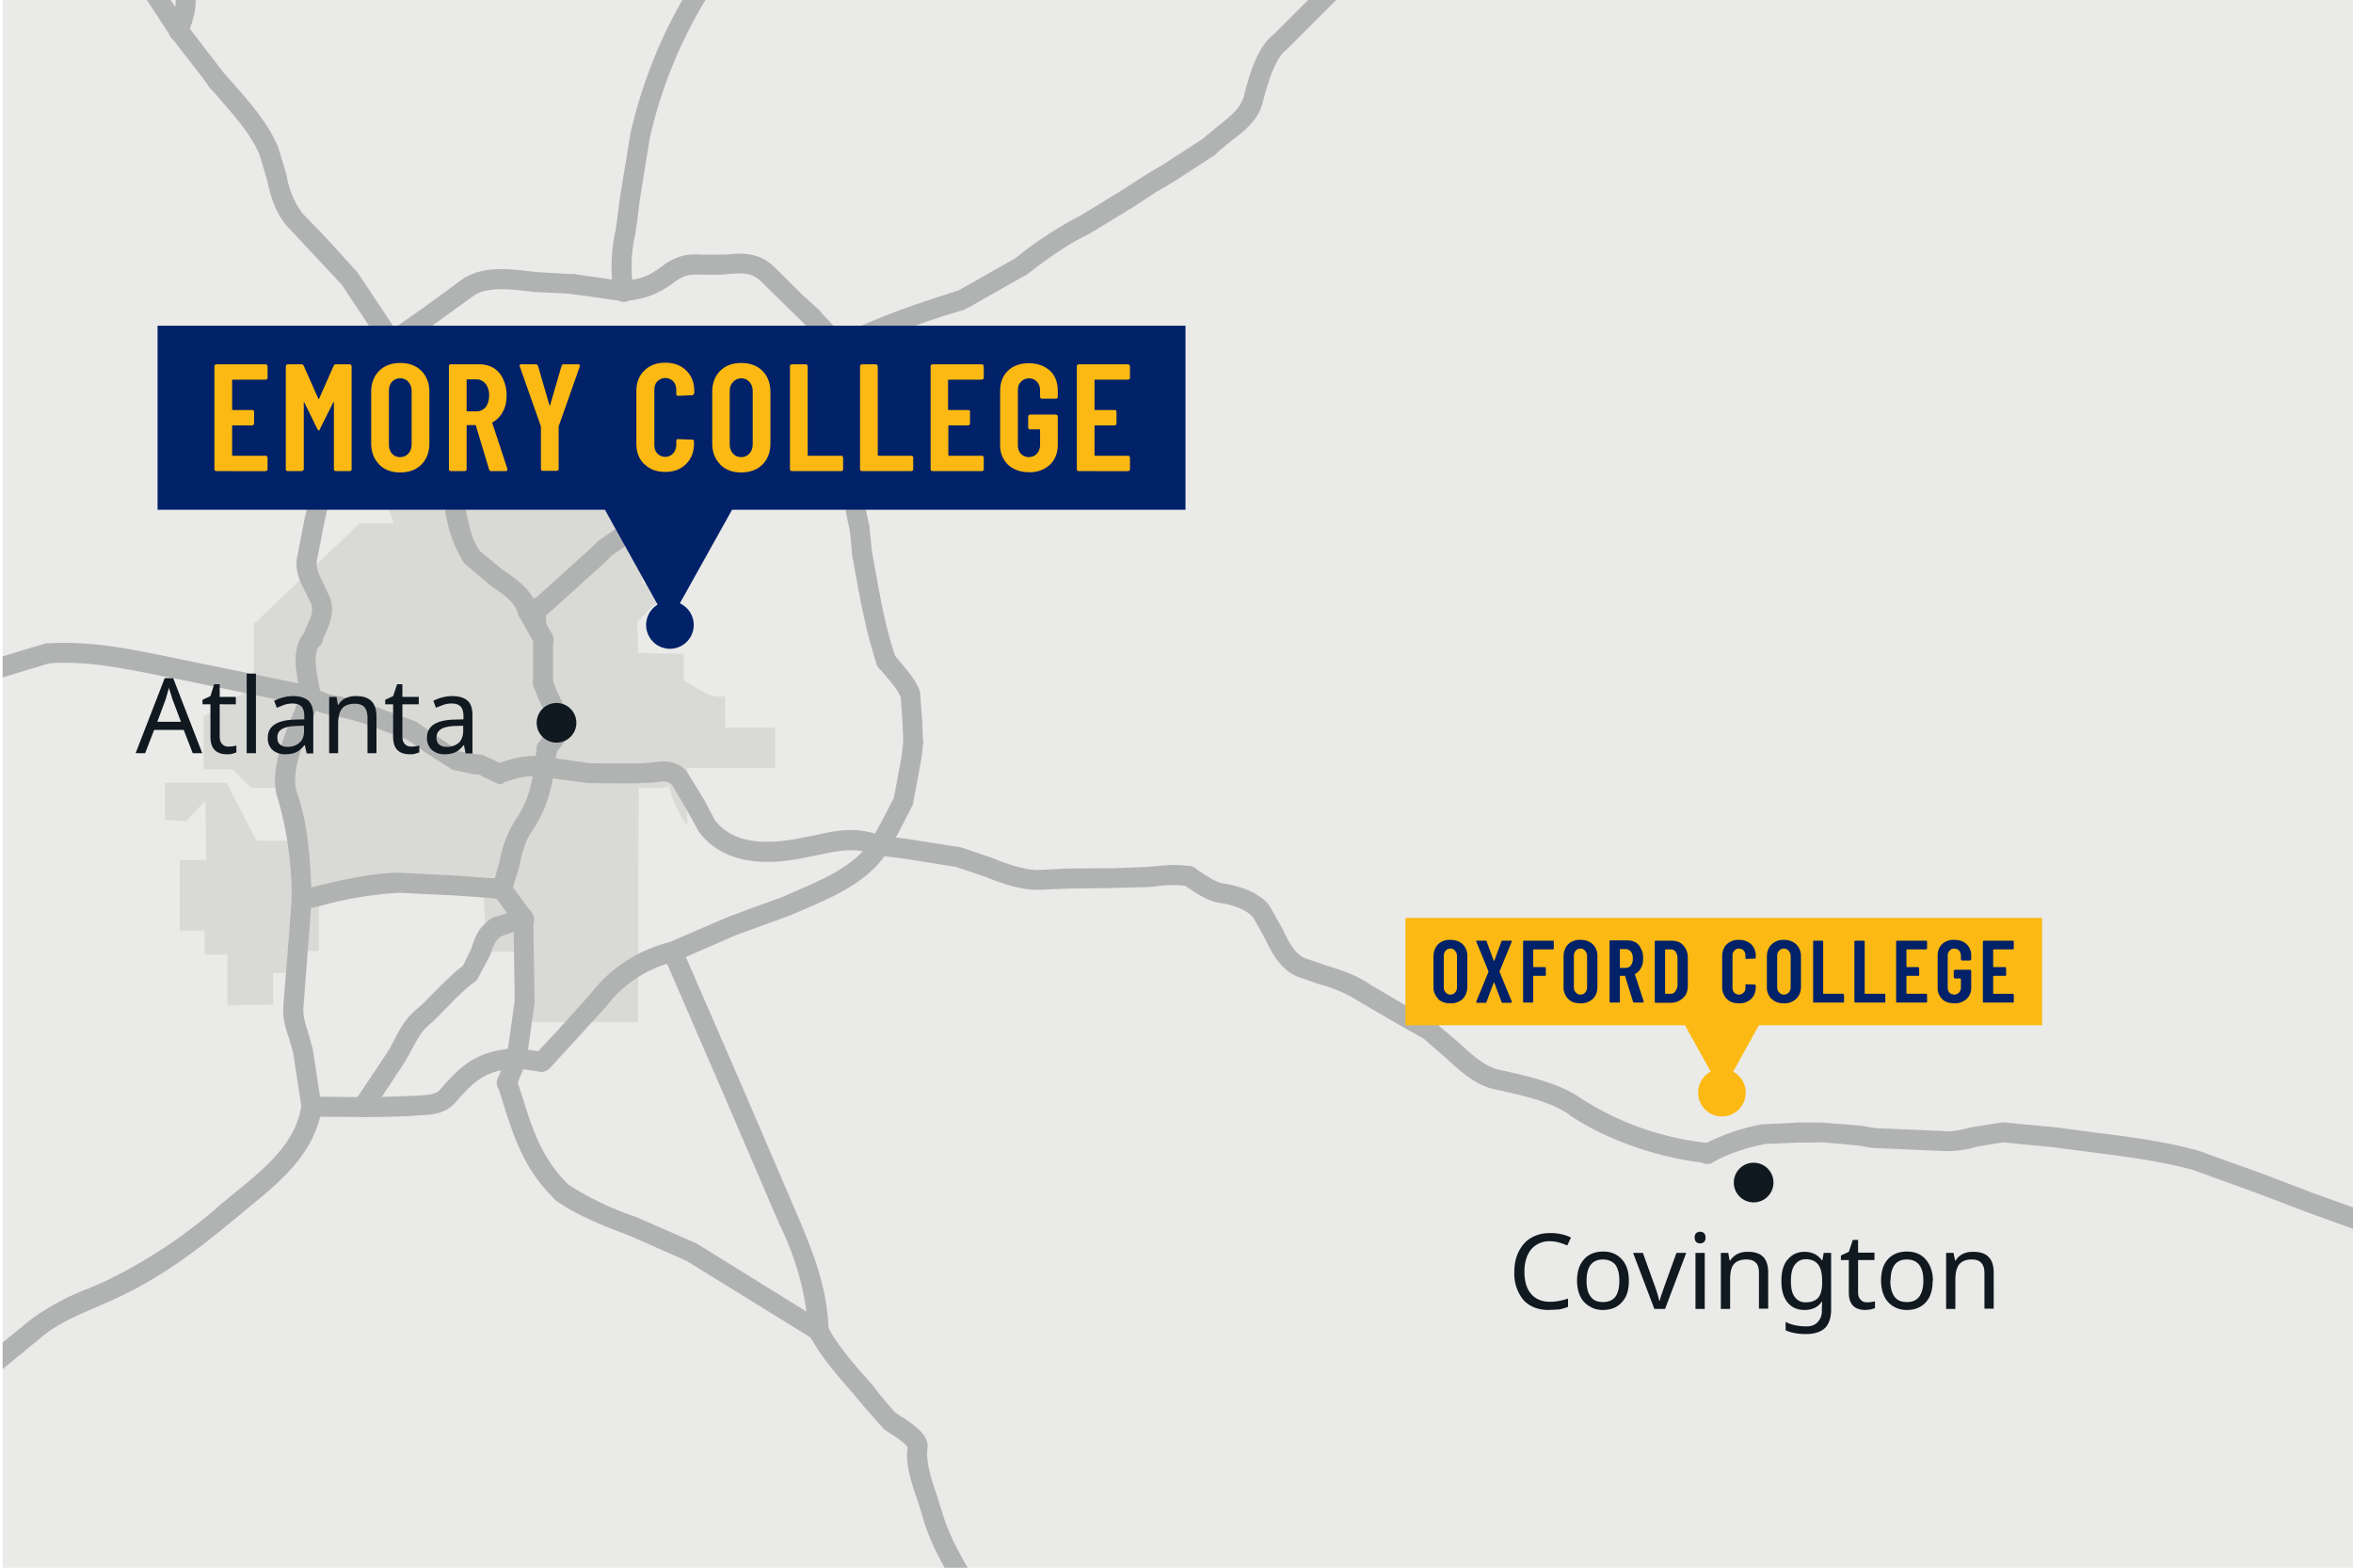 <svg id="ATL" xmlns="http://www.w3.org/2000/svg" xmlns:xlink="http://www.w3.org/1999/xlink" width="890" height="593"><style>.st1{fill:#012169}.st2{fill:#fdb913}.st5{fill:#b1b3b3}.st6{fill:#101820}</style><path fill="#eaeae8" d="M1 0h889v593H1z"/><path class="st1" d="M262.4 236.4a9 9 0 1 1-18 0 9 9 0 0 1 18 0z"/><path class="st2" d="M660.3 413.3a9 9 0 1 1-18 0 9 9 0 0 1 18 0z"/><path d="M157.2 141.2H243v79.5h9c-.2 1.5-.9 3-1 4.6l-9.9 9.9.2 11.8 17.3.3v10c1.9 1 3.4 2.1 5.3 3.2 3.2 1.9 6.8 3.8 10.4 2.7v12h18.9v15.3h-33.3v21.7a40.3 40.3 0 0 1-6.8-14.8c-.3-.1-.6 0-.8 0l-2 .9-1-.2h-7.7l-.3 88.5h-43.6V360h-14c0-8-.3-15.3-1-23.3h-50.5c-4 .4-7.8 1-11.6 1.8v21.2h-8.7v8.3h-8.6v12l-17.3.3V361h-8.6v-9H68v-26.7l10 .1-.3-22.6-7.2 7.8-7.8-.5-.3-.6V296h23.3L97 318h16l-6-20H95l-7-7H77v-20l19-11v-24l40-38h13l-6-16 5-26 9.2-14.8z" fill="#d9d9d6"/><defs><path id="SVGID_1_" d="M1 0h889v593H1z"/></defs><clipPath id="SVGID_2_"><use xlink:href="#SVGID_1_" overflow="visible"/></clipPath><g clip-path="url(#SVGID_2_)"><path class="st5" d="M549.6-76.4l-6.2 10.2L541-61l-6.1 6.8-5.2 5.3A69.5 69.5 0 0 0 517-19l-.7 2.9a3.8 3.8 0 0 0 7.4 1.8l.7-2.9c2.5-10.1 4.7-19 11.2-26.8l4.5-4.6 7.4-8.4 3-6.3 4.6-7.9c1-1.8 1-4.8-.8-5.8-1.8-1.1-3.6-1.2-4.6.6zM65.4 8.6a3.8 3.8 0 0 0-.7 5.4l11.9 15.4 2.5 3.4a3.8 3.8 0 1 0 6-4.6l-2.5-3.3-12-15.6a3.7 3.7 0 0 0-5.2-.7zM1107 41l-7.4 1.5c-2 .4-3.3 2.4-3 4.5.5 2 2.5 3.3 4.5 3l7.5-1.6a3.8 3.8 0 0 0-1.5-7.4z"/><path class="st5" d="M1100.2 42.4l-12.2.7c-2.1.1-3.7 1.9-3.6 4 .1 2 1.9 3.7 4 3.6l12.2-.7a3.8 3.8 0 0 0-.4-7.6z"/><path class="st5" d="M1065 47.2l-5.5 2c-2 .8-3 3-2.3 5 .7 2 2.8 3 4.8 2.2l5.8-2.2c6.8-2.6 12.6-4.9 19.7-3.6a3.8 3.8 0 0 0 1.4-7.4c-9.2-1.7-16.6 1.2-23.8 4zM517.5-18.1l-8.8 5c-.6.3-7 6-7 6l-3 3.2-9 9-8 8c-6.4 4.8-9.3 15.9-11.2 23.2-1.3 4.8-5.5 8-9.8 11.4l-6.8 5.6c-1.6 1.4-1.5 3.5-.2 5.1 1.4 1.6 4 1.6 5.6.2l6-5c5-3.7 10.6-8 12.3-14.8 1.6-6.1 4.4-16.4 8.7-19.7l9-9 8-8 4.3-4.4 3.7-3.6 11-6.3c1.8-1 2-3 .9-4.9-1-1.8-3.9-2-5.7-1z"/><path class="st5" d="M1059.1 49.4l-7.4 3a40.7 40.7 0 0 0-18.5 11.2l-5.7 6.2c-4.5 4.7-8.9 9.1-11.6 17.1-.7 2 .3 4.2 2.3 4.8 2 .7 4.2-.3 4.9-2.3 2.1-6.4 5.6-10 9.9-14.4l6-6.6c3.7-4.5 9.4-6.6 15.4-8.9l8-3.3c2-.8 2.7-2.9 1.9-4.8-.8-2-3.3-2.8-5.2-2zM1099.6 78.5a75.4 75.4 0 0 1-19.2 22.9 3.8 3.8 0 1 0 4.6 6 83.3 83.3 0 0 0 21.1-25 3.8 3.8 0 0 0-6.5-4z"/><path class="st5" d="M1015.7 87.6a48 48 0 0 0 6.1 29.7 3.8 3.8 0 1 0 6.8-3.2c-4-8.6-6.8-15.5-5.4-25.4a3.8 3.8 0 0 0-7.5-1zM1080 101.7a53.3 53.3 0 0 1-15.2 11.4 3.8 3.8 0 0 0 3.1 7c7.2-3.3 12.4-8 17.4-13a3.8 3.8 0 1 0-5.3-5.4zM213 107c-.2 2 1.2 4 3.3 4.2l19 2.7a3.8 3.8 0 0 0 1-7.5l-19-2.7c-2-.3-4 1.2-4.2 3.3zM454.2 53l-14.4 9.3-6.7 4-9 5.8-15.5 9.5A143.7 143.7 0 0 0 384 97.7l-10.4 5.9-12 6.8c-1.8 1-2 3-1 4.9 1 1.8 3.8 2.2 5.6 1.1l10.6-6 11.8-6.7c7-5.4 14.6-11 23.5-15.3l16.4-10 8.7-5.7 6.5-3.8 15.4-10c1.8-1.1 2-3.2.8-5-1.1-1.7-3.8-2-5.6-.9z"/><path class="st5" d="M1021.8 114.4c-.8 2 1.2 4.3 3 5l2.8 1.2 3 1.4 11.9 2.3 2.8.4c6.8 1 13.4-1.4 19.2-3.5l3-1c2-.7 3.1-3 2.4-4.9-.6-2-2.8-3-4.7-2.3l-3.3 1.1a34.5 34.5 0 0 1-15.6 3l-3-.3-10.2-2-2-1-5.5-1.9c-2-.6-3.1.6-3.8 2.5zM176 104.8l-8.7 6.4-7.6 5.5-11.8 8.3-1.9 1.4a3.8 3.8 0 0 0 4.6 6l1.9-1.4 11-7.8 16.3-11.8c5.3-3 13.8-2 22-1l15.4.8c2.1.2 3.3-1.4 3.4-3.5.1-2-2-3.9-4.1-4l-13.9-.8c-9.3-1.2-19-2.4-26.5 2zM362 110c-15.8 5.1-30.7 10-46 17.9a3.8 3.8 0 0 0 3.5 6.7 272.8 272.8 0 0 1 44.8-17.3 3.8 3.8 0 0 0-2.4-7.2z"/><path class="st5" d="M304.6 117.3a3.8 3.8 0 0 0-.2 5.3L315 134a3.8 3.8 0 0 0 5.5-5.2l-10.6-11.3a3.8 3.8 0 0 0-5.3-.1z"/><path class="st5" d="M314.7 129l-5.7 7.2-18.5 24.8-2.7 4.4a36.5 36.5 0 0 1-7.3 9.7l-11.4 7.4c-1.8 1.1-2 3.2-.8 5 1.1 1.7 3.8 2 5.6.9l5.1-3.3 6.4-4.2c4-3.5 6.5-7.6 9-11.7l2.4-4 18.1-24.3 5.8-7.3c1.3-1.6 1-4-.6-5.3-1.7-1.3-4-1-5.4.6z"/><path class="st5" d="M270.1 181.9l-23.1 8.9a3.8 3.8 0 0 0 2.7 7l23.1-8.8a3.8 3.8 0 0 0-2.7-7.1zM315.4 128.3a3.8 3.8 0 0 0-.7 5.3c8.5 11 9.5 16.4 5.2 29-3.6 11-1.4 25 1.6 38.4a3.8 3.8 0 0 0 7.4-1.7c-1.7-7.7-5.3-23.8-1.8-34.2 5-15 3.6-23.1-6.4-36.1a3.8 3.8 0 0 0-5.3-.7z"/><path class="st5" d="M324.8 196.4c-2.1.2-3.6 2-3.4 4.1l1 9.8a3.8 3.8 0 1 0 7.5-.8l-1-9.7c-.2-2.1-2-3.6-4.1-3.4zM326.2 213.7h-.5.5zM246 191.3l-7.7 4.9-12 8.4-3.3 3.2-20.5 18.5c-1.6 1.4-2 4-.6 5.6 1.5 1.5 3.6 1.9 5.1.5l21.3-19.2 3.3-3.2 10.5-7.3 8.5-5.3c1.8-1.2 2-3.3 1-5.1-1.2-1.8-3.8-2.1-5.5-1z"/><path class="st5" d="M203.5 225.8l-5.1 1.8a3.8 3.8 0 0 0 2.5 7.1l5.1-1.8a3.8 3.8 0 0 0-2.5-7.1z"/><path class="st5" d="M197.8 227.9a3.8 3.8 0 0 0-1.5 5.1l5.8 10.4a3.8 3.8 0 1 0 6.6-3.7l-5.8-10.4a3.8 3.8 0 0 0-5.1-1.4zM325.5 206.1c-2 .4-3.5 2.4-3 4.5l1 6c2.1 11.4 4.3 23.3 8.1 34.6a3.8 3.8 0 1 0 7.2-2.4c-3.7-10.8-5.8-22.4-7.8-33.6l-1.1-6c-.4-2-2.4-3.4-4.4-3z"/><path class="st5" d="M201.6 241.6v17a3.8 3.8 0 1 0 7.6 0v-17a3.8 3.8 0 1 0-7.6 0zM115.4 239c-5.3 5.7-3.5 14.6-2.3 21.1l.7 3.8c.4 2 2.4 3.5 4.4 3.2 2-.4 3.5-2.2 3.1-4.3l-.7-4.1c-1-5.2-2.3-11.7.4-14.6a3.8 3.8 0 1 0-5.6-5.1z"/><path class="st5" d="M17.7 243.4a3.8 3.8 0 0 0 .5 7.5c14.5-1 28 1.8 42.5 4.7l6.8 1.3 49.2 10.2c-2-.5-3.3-2.5-2.9-4.5.5-2 2.5-3.4 4.6-3l-49.5-10.1-6.7-1.4c-15-3-29-5.8-44.5-4.7zM332.8 247.1c-1.6 1.3-2 3.6-.6 5.2l3 3.6c2.2 2.6 4.7 5.5 5.5 8l.6 8.3.4 9.1c.1 2.1 1.8 3.1 3.9 3 2 0 3.6-2.4 3.5-4.5l-.3-7.4-.8-10.7c-1.3-4-4.4-7.6-7-10.7l-2.8-3.3c-1.3-1.6-3.8-2-5.4-.6zM204 255a3.9 3.9 0 0 0-2 5l1.5 4 4.9 10-3.5 5.3-1.1 1.5c-.5.7-.8 1.4-.8 2.2 0 1.1.6 2.2 1.6 3 1.6 1.3 4.1.8 5.4-.8l.9-1.2c2.8-3.6 7.2-9 4.2-13.3l-4.5-9.4-1.7-4.3c-.8-1.9-3-2.7-5-2z"/><path class="st5" d="M203.1 282.5l-1 7a3.8 3.8 0 0 0 7.6 1.1l1-7a3.8 3.8 0 0 0-7.6-1.1z"/><path class="st5" d="M188.3 288.7a3.8 3.8 0 0 0 2.3 7.2c5.5-1.7 9.4-3 14.6-2a3.8 3.8 0 1 0 1.4-7.5c-7.1-1.3-12.3.4-18.3 2.3zM341.7 280l-.7 6.2-2.9 15.6-4.8 9.2-4 7.3c-1 1.8-.3 3.9 1.6 4.9 1.8 1 4.2.1 5.2-1.7l3.7-6.5 5.5-10.7 3.2-17.3.7-6c.2-2-1.3-4-3.3-4.2-2.1-.2-4 1.2-4.2 3.2z"/><path class="st5" d="M202.1 289.6c-1 7.8-2.6 14-7.3 20.8a45.3 45.3 0 0 0-5.9 15.6l-2.5 9c-.6 2 .4 4.4 2.4 5 2 .6 4-.2 4.6-2.2l3-10c1-5 2.2-9.5 4.6-13.1 5.5-8 7.5-15.4 8.7-24a3.8 3.8 0 0 0-7.6-1.1z"/><path class="st5" d="M183.6 335.5c-.3 2 1.2 4 3.3 4.3l2.4.3a3.8 3.8 0 1 0 1.1-7.5l-2.5-.3c-2-.3-4 1.1-4.3 3.2zM114 262.1l-2.7 6.8c-4.3 10.5-9.6 23.5-6.2 33.3a131 131 0 0 1 5.2 38.3 3.8 3.8 0 0 0 7.5-.1c-.2-12.4-1-28.2-5.5-40.7-2.5-7.1 2.4-19.2 6-28l2.8-7c.8-2-.2-4.1-2.2-4.9-2-.7-4.2.3-5 2.3z"/><path class="st5" d="M187.6 333.3a3.8 3.8 0 0 0-.8 5.3l8.1 10.9a3.8 3.8 0 1 0 6-4.5l-8-10.9a3.8 3.8 0 0 0-5.3-.8z"/><path class="st5" d="M196.7 343.7l-10 3.4a3.8 3.8 0 1 0 2.4 7.2l10-3.5a3.8 3.8 0 0 0-2.4-7.1zM329.5 317.9c-6 9.4-17.5 14.4-28.6 19.2l-5.5 2.4-9.5 3.4-10.7 4-17.2 7.4-5 2.2a3.8 3.8 0 1 0 3 7l5-2.2 17.4-7.6 20.1-7.3 5.4-2.3c11.6-5 24.8-10.7 32-22.2a3.8 3.8 0 0 0-6.4-4z"/><path class="st5" d="M197.9 343.5c-2.1 0-3.8 1.7-3.7 3.8l.5 31.5a3.8 3.8 0 0 0 7.5 0l-.5-31.6c0-2.1-1.7-3.8-3.8-3.7z"/><path class="st5" d="M194.7 378.3l-3 21.4a3.8 3.8 0 0 0 7.5 1l3-21.4a3.8 3.8 0 0 0-7.5-1z"/><path class="st5" d="M191.7 399.7c-.3 2.1 1.1 4 3.2 4.3l9.6 1.4a3.8 3.8 0 0 0 1-7.5l-9.5-1.4c-2.1-.3-4 1.2-4.3 3.2z"/><path class="st5" d="M192 398.9l-3.7 9a3.8 3.8 0 1 0 7 2.9l3.7-9.1a3.8 3.8 0 0 0-7-2.8zM185.8 347.5c-5 3.2-6.4 7.7-7.5 11.3l-3.2 6.5-2.8 2.2-5.5 5.2-7.6 7.7c-5.4 4-7.6 8.2-9.9 12.6l-2.3 4.3-10 15-3 4.3c-1.1 1.7-.7 4 1 5.3 1.7 1.2 4.1.7 5.3-1l3-4.3 10.2-15.5 2.5-4.6c2.2-4 3.7-7 7.7-10l9.3-9.5 3.6-3.3 3.8-3 5.1-9.6c1.1-3.5 1.9-5.6 4.4-7.2a3.8 3.8 0 1 0-4-6.4z"/><path class="st5" d="M195.2 396.5c-14.8.8-20.8 6.5-28.8 15.7-1.6 1.9-5 2-8.5 2.2l-4.2.2-9.4.3H137c-2.1.1-3.6 1.8-3.6 3.9 0 2 1.9 3.8 4 3.7h6.8l10.4-.3 3.6-.3c4.5-.2 10.1-.4 13.9-4.7 7.7-8.9 12-12.5 23.6-13.1a3.8 3.8 0 0 0-.5-7.6z"/><path class="st5" d="M114 418.5c0 2.1 1.7 3.9 3.8 3.9l19.3.1a3.8 3.8 0 0 0 .1-7.5l-19.3-.2c-2.1 0-3.8 1.7-3.9 3.7zM190.7 405.7c-2 .7-3.1 2.8-2.5 4.8l1.8 5.8c4.4 14 8.2 26 20 37.5a3.8 3.8 0 0 0 5.3-5.4c-10.4-10.2-13.8-20.9-18-34.4l-1.9-5.8c-.6-2-2.7-3-4.7-2.5zM470.3-260.3c-6.5 20.1-12.4 35.6-22.2 50.8a144.7 144.7 0 0 1-18.9 25 65.3 65.3 0 0 0-14.4 19l-4.6 5-4 3.9-4.3 5.9-7 8-4.2 1.8c-3.2 1-6.9 2.2-9 5.4a40.7 40.7 0 0 1-9.1 9.8l-12 12.6-6.4 7.5-9.3 8.3-12.3 11.5-3.8 4.4c-4 4.9-8.1 9.9-12.7 13.4-4.7 3.5-8 8.5-11 13.4l-5.8 8.4a134.8 134.8 0 0 1-20.4 19c-7.2 5.4-11 11.4-15.4 18.4l-.7 1a183.6 183.6 0 0 0-24.3 58.1l-4 24.3-1 8-.7 4.7a63.5 63.5 0 0 0-.7 23.6 3.8 3.8 0 1 0 7.4-1.6 57 57 0 0 1 .8-20.9l.7-4.7 1-8.2 3.8-23.4a176.3 176.3 0 0 1 23.4-55.9l.7-1c4.1-6.6 7.4-11.8 13.6-16.4 8-6 15.6-13.1 21.5-20l6.5-9.3c2.8-4.5 5.5-8.8 9.1-11.5 5.3-4 9.8-9.3 14-14.5l3.7-4.4 11.4-10.5 9.9-8.9 7-8 10.5-11.3c4-3 7.9-7.2 10.9-11.7.7-1 3-1.7 5-2.3l6.5-3 8.6-9.9 3.9-5.2 3.2-3 6.4-7.6c3.3-6.6 7-10.9 13-16.8 7.5-7.4 13.4-16.3 19.8-26.3a210.6 210.6 0 0 0 23-52.6 3.8 3.8 0 1 0-7.1-2.3zM703.8-259l-9.9 9.4a49 49 0 0 1-11.7 10.2c-7.1 4-23.2 16-24.6 26.4-.2 1.2-1.2 1.9-3.6 3.3l-5.6 4.5-4.2 8.7-3 6.7c-1 .8-7.2 3.1-9 3.6a4 4 0 0 0-3 3.2c-.3 1.6-4.3 5.6-6.3 7.4l-3.4 3.5-4.2 8-2.4 5-9.4 14.3c-5 8.2-10.8 17.5-17 23.4a112.7 112.7 0 0 0-20.1 23.6A70.6 70.6 0 0 1 550-77a3.8 3.8 0 1 0 4.4 6.2c8-5.5 14.5-16.6 18.4-23.3 5-8.4 12.9-16.5 18.7-21.9 7-6.5 13.2-16.3 18.4-25l9-13.9 3.4-6.6 3-5.8 2.8-3c2.9-2.7 5.6-5.9 7.2-9.2 4.4-1 10.7-4 12.1-6.2l7-15.2 3.3-2.4c2.8-1.6 6.6-3.8 7.3-8.8.8-6 13-16.5 20.7-20.7 5.6-3 9.7-7.5 13.7-11.8l8.8-8.4c.9-.8 1.4-2 1.4-3.2 0-1-.3-1.8-.9-2.4-1.4-1.5-3.4-2-5-.5zm-69 79.8c-1 .5-2.2.6-3.2.2.6.3 1.8 0 3.1-.2zM-122.7-245a3.8 3.8 0 0 0 0 5.3c7.2 7 14 10.1 22.2 12.7l6.1 2.4c-8.5 3-19 12.6-20.3 21.7l-.3 5.1c0 4.9.8 9.7 1.6 14.5l1.2 7.9 4.2 14.9 3 8.6 5 9.8c2 3.1 3.8 6 4 9.1a34536.1 34536.1 0 0 1-1 15c0 2 .2 4 .7 6 2 8 5.4 16.8 9.6 25.4C-82-77-71.7-77-64.2-77h4.1l5.6.3 15.5.3 4-.4c15-1.2 37.4-3 45.2 10.2l12.7 18c5.6 7.4 11.3 15 15.3 23l8.5 13 6.5 9L64.7 14c1 1.7 3.3 2 5 1 1.8-1.2 2.2-3.7 1-5.5l-11-17-7-9.8L45-28.9c-4.3-8.7-10.3-16.6-16-24.3L16.6-70.6C6.5-87.9-18.8-85.8-35.6-84.4l-4 .3-14.4-.2-5.8-.3h-4.4c-8 0-13.3-.4-15.7-5.3-4-8.2-7.1-16.4-9-24-1-3.2-.5-6.6 0-10.1l.5-9.7c-.4-4.8-2.9-8.7-5.2-12.4l-4-7.8-3.3-9.4-3.8-12.9-1.2-8.4c-1-5.8-2-11.9-1.3-17.2.9-6 9-13.5 15.3-15.6l1.7-.3c3.8-.7 8.1-1.5 8.8-5.3v-.8c0-2-1.3-3.8-3.9-5.2l-13-5.2c-7.2-2.3-13-5-19-11a3.8 3.8 0 0 0-5.4.1zM855-143.5c-10.5 8-22 16.4-35.4 22.4-8.7 3.9-20.8 4-31.5 4.3l-9.6.2A76.2 76.2 0 0 0 734-98a84.6 84.6 0 0 1-40.5 17.7l-9.8 1.6-16.5 3.1-6.7 1.4c-6 1-12.9 2.3-17.2 5.6-2.9 2.2-7 2.6-11.3 3.2l-9.8 1.9-10.9 5.2-10.3 4.9c-13.6 4.6-29.3 10-42.3 17.2l-20.6 9-20 8.7c-2 .8-2.6 2.9-1.8 4.8.8 2 3.3 2.7 5.2 1.9l19.4-8.3 21.4-9.5a264.2 264.2 0 0 1 41.1-16.6l11.5-5.4 9.9-4.8 8-1.5c5-.6 10.5-1.3 15-4.7 3-2.2 8.9-3.2 14-4.2l7.4-1.5 15.6-3 10.2-1.6c11-2 31.2-7.5 44.2-19.6a69 69 0 0 1 39.6-16.5l9.3-.3c11.4-.2 24.4-.4 34.5-5 14-6.2 26-14.8 37-23.1a3.8 3.8 0 0 0-4.6-6z"/><path class="st5" d="M127.8-217.2l-4.3 4.9a76.9 76.9 0 0 0-15.3 21.4l-2.9 12.2-1.3 7-12.8 45.6L81-90l-1.1 4.4-5.6 23-.7 6.5c-.7 7.2-1.3 11.1-6.4 13.5l-2.3 1c-3.7 1.3-9.7 3.6-9 10.8L57.8-19l1.2 5.3 4.4 7.9 2.7 4.2c.9 3-.2 6.3-1.4 10l-.7 2.2c-.7 2 .5 4.1 2.5 4.8 2 .6 4-.5 4.7-2.5l.7-2.2c1.4-4.2 3-9 1.5-14.4l-4.1-7-2.8-4.5-1.3-5.6-2-10.6c-.1-1 0-1.5 4.1-3l3-1.2c9.2-4.4 10-12.5 10.6-19.7l.7-6 5.4-22.2 1.2-4.4 10.2-36 12.9-45.8 1.4-7.7 2.5-10.5c2.8-7 8.4-13.2 13.8-19.2l4.5-5.1c1.4-1.6 1.2-4-.4-5.3a3.8 3.8 0 0 0-5.4.4zM79.6 27.6a3.7 3.7 0 0 0-.4 5.3l4.2 4.9C89.1 44.3 95 51 98.2 58.6l2.8 9.5c1.4 6 2.9 12.1 7.7 17.6l9 9.6 11.5 12.3 15.8 23.8c-1.1-1.8-.5-4 1.2-5.1 1.7-1.2 4.2-.6 5.3 1.2L135.2 103l-12-13.2-8.8-9.1a32.1 32.1 0 0 1-6-14.5l-3.2-10.6c-3.7-8.7-10-16-16-22.9L85 28a3.8 3.8 0 0 0-5.4-.4zM274.1 96.2l-1.9.1h-6c-4.8-.2-9.4-.4-15.8 4.4-4.8 3.7-8.3 5-15 5.6a3.8 3.8 0 1 0 .8 7.6c8-.8 12.8-2.7 18.8-7.1 4.2-3.2 6.6-3 10.9-2.9h6.9l2-.2c6.6-.5 10-.8 14 3.7l10.2 10 5.5 5.3c1.5 1.5 4 1.4 5.4 0a3.7 3.7 0 0 0 0-5.4L304 112l-9.7-9.6c-6.6-7.3-13.2-6.7-20.3-6.1z"/><path class="st5" d="M146 126.4l-5.4 3.5c-6 3.5-12.8 7.6-14.6 14.3l-7.2 34.6-1.4 8-2.2 9.4-3 15.5c-.5 5 1.6 9 3.4 12.4l2.2 4.6c.8 2.6-.5 5.6-2 8.7l-1.1 2.8c-.8 1.9 0 4 2 4.8 2 .9 4.2-.1 5-2l1-2.5c1.9-4 4-8.9 2.2-14.2l-2.6-5.7c-1.5-3-2.8-5.4-2.5-8.2l2.8-14.4 2.2-9.9 1.4-8 7.1-33.9c1-3.8 6.4-7 11.2-9.8l6-4c1.8-1 2.1-3.3 1-5-1.2-1.8-3.7-2.1-5.5-1z"/><path class="st5" d="M145.9 126.5a3.8 3.8 0 0 0-.5 5.3c12.5 15 18.1 36.2 21.7 53l1 5.8a51 51 0 0 0 7.5 22.5l10 8.4c4.8 3.3 9.3 6.4 10.3 10.6a3.8 3.8 0 1 0 7.4-1.8c-1.7-7-8-11.3-13.5-15l-8.2-6.8c-3.5-4.4-4.8-12.3-6-19.2l-1.1-6c-3.7-17.7-9.7-40-23.3-56.3a3.8 3.8 0 0 0-5.3-.5zM16.7 243.5l-32.1 9.8-22 6.4-35.7 13.4-25.9 10-11.8 4.4a191.3 191.3 0 0 1-43.6 12.4 259.5 259.5 0 0 1-37.3 1l-8.1-.4c-7.5-.4-15.3-1-22.4.4a53 53 0 0 1-18.4-1.3l-6.6-1.1-21.4-1.5-9.9-.4-26 .9-4.8.4-10.2 1.2c-6.6 1-13.5 2-19 1.2-9.5-1.3-21.9 3.1-28.5 5.5l-21.2 9-12 5.3c-18 7.6-39.2 10.3-57.5 12.2a3.8 3.8 0 1 0 .7 7.5c19-2 40.7-4.7 59.8-12.7l12.1-5.4 20.7-8.8c6-2.1 17.2-6.2 24.9-5.1 6.6.9 14-.2 21-1.2l9.7-1.2 5-.4 24.9-.8 10 .4 20.6 1.4 6.3 1a59.4 59.4 0 0 0 21.2 1.4c6.2-1.2 13.5-.8 20.5-.3l8.4.4c14.2.4 26.2.4 38.3-1a197 197 0 0 0 45.4-13l11.7-4.2 26.2-10.2 35-13.1 22-6.4 32.5-9.9c2-.6 3-2.7 2.4-4.7-.6-2-2.9-3-4.9-2.5zM120.6 265.6a3.8 3.8 0 0 1-5.3.8c4 3 8.2 3.8 12.2 4.6l5.3 1.2 4.6 1.4 16.7 6.2 6.8 4.8 10.3 6.6 7.7 1.6 2.4.2 1.8 1 4.8 2.3c1.8.9 3-.2 3.9-2 1-1.8-.8-4.4-2.6-5.5l-1.7-1-5.1-2.3-2.7-.3-5.9-1-8-5.4-8.3-5.8-17.9-6.6-4.5-1.4-6-1.5c-3.6-.6-6.7-1.2-9.3-3.2 1.7 1.3 2 3.6.8 5.3zM202.1 289.6c-.2 2 1.2 4 3.3 4.3l16.7 2.3 10 .1h8.1l7-.3c3.9-.6 5.5-.7 7 .9l5.2 8.8 5 9c10.9 14.5 30.6 11.3 37 10.3l8.2-1.6c7.8-1.7 14-3 21.7 0a3.8 3.8 0 1 0 2.8-7c-10-4-17.8-2.3-26.1-.4l-7.8 1.5c-14.7 2.4-24.2 0-29.8-7.3l-4.1-7.7-6.6-10.8c-4.4-4.7-9.7-3.8-13.7-3.2l-4.8.3-18-.1-16.8-2.4c-2-.2-4 1.2-4.3 3.3z"/><path class="st5" d="M329 319.4c-.3 2.1 1.1 4 3.2 4.2l9.3 1.1 20 3.2 10.5 3.5c6.3 2.5 13 5 19.9 5.2l12.8-.5 15.5-.2 14.9-.4c4.9-.6 9.5-1.1 14-.3a3.8 3.8 0 0 0 1.3-7.5c-5.5-1-11-.3-16.2.2l-13 .5-17.2.1-11.8.6c-5.8-.3-11.5-2.4-17.5-4.8l-11.3-3.8-21.1-3.3-9-1c-2.1-.3-4 1.2-4.3 3.2zM119.2 335.3l-6 1.5c-2 .4-3.3 2.5-2.8 4.5.4 2 2.5 3.3 4.5 2.8l6.1-1.4a140 140 0 0 1 30-5l21 1 15.3 1.1c2 .2 3.7-1.4 3.9-3.5.1-2.1-1.6-4-3.7-4l-14.9-1.1-21.7-1.1c-10.8.2-21.4 2.7-31.7 5.2zM253.5 356.3a54.1 54.1 0 0 0-30.2 19.7l-11.7 13-9.4 10.1a3.7 3.7 0 0 0 .3 5.3c1.5 1.4 4 1.2 5.4-.3l9.1-9.9 12.2-13.4a46.4 46.4 0 0 1 26.1-17.1 3.8 3.8 0 1 0-1.8-7.4z"/><path class="st5" d="M446.7 329.3a3.8 3.8 0 0 0 1 5.3l1.7 1.2c3.6 2.4 7.6 5.2 12.4 5.8 4.2.6 10 2.5 12.3 5.6l4.1 7.3c2.8 5.8 6 12.3 12.8 15l8.1 2.8a52.5 52.5 0 0 1 15.1 6.6l13 7.6 11.3 6.4 8 6.9c5.6 5.2 11.4 10.6 18.7 12.2 9.2 2 21.1 4.5 28 9.4 13.3 9.4 34 16.7 52.6 18.6a3.8 3.8 0 1 0 .8-7.6 110.1 110.1 0 0 1-49-17.2c-8.2-5.7-21-8.5-30.3-10.5-5.8-1.2-10.8-6-15.6-10.4l-9-7.6-12-7-12-7c-5.5-3.9-11.5-5.8-17.3-7.6l-7.6-2.6c-4.1-1.6-6.4-6.3-8.8-11.3l-4.8-8.6c-4.8-6.2-14.5-8-17.4-8.4-3-.5-6-2.6-9-4.6l-1.9-1.3c-1.7-1.2-4-.7-5.2 1zM110.3 340.2l-.8 11.2-2.3 28.5c-.5 5 .8 9 2.1 12.8l1.6 5.6 3.2 21c.3 2.1 2.2 3.3 4.3 3 2-.3 3.5-2.4 3.1-4.5l-3.2-21-1.8-6.5c-1.1-3.3-2-6.2-1.7-9.6l2.2-28.8.8-11.2a3.8 3.8 0 0 0-7.5-.5z"/><path class="st5" d="M746.2 426.3c-4.2 1-8.2 2-11.6 1.5l-25.4-1.1-5-.9-15.1-1.2h-8.9l-14 .7a76.8 76.8 0 0 0-21.8 7.6 3.8 3.8 0 1 0 3.6 6.6 69.5 69.5 0 0 1 19.9-6.8l12-.5 9.8-.1 13.2 1.2 5.2.9 25.5 1.1a39 39 0 0 0 14.3-1.6l9.6-1.6 18.7 1.8 3.9.5 11.4 1.5c12.6 1.6 25.6 3.3 37.9 6.6l24 8.7 18.9 7.2 46.3 16.7c6.6 2.6 13.6 3.5 20.3 4.4 7.2 1 14 1.8 20.3 4.6l11.5 5 29.3 12.2c2 .8 4-.2 4.7-2.1.8-2-.3-4.3-2.2-5l-28.7-12-11.6-5.1A81.4 81.4 0 0 0 940 472c-6.6-.9-12.8-1.7-18.5-4l-46.8-16.8-18.3-7-25-9c-12.7-3.5-26-5.2-38.8-6.8l-11.4-1.5-3.8-.5-19.9-1.9-11.2 1.8zM256 363.5c-2 .8-4.2-.1-5-2l22.2 51.3 21.7 50.5a107 107 0 0 1 10.9 40.1 3.8 3.8 0 1 0 7.6-.1c-.4-15.5-5.2-28-11.5-43l-21.7-50.5-22.3-51.3c.8 1.9 0 4.1-2 5zM114 418c-1.9 14.2-13.7 23.8-25.2 33.2l-4.9 4A191 191 0 0 1 39 485l-5.4 2.3A93.8 93.8 0 0 0 11.8 499l-10.4 8.5-7.5 6.3A41 41 0 0 0-15 527l-3.4 6.3-19.4 27.5-4.2 5.7c-8.4 11.5-17 23.4-27.2 32.8l-17 13.1c-8.6 6-17.5 12.3-24.3 20.8-9 11.3-12 25.3-15 38.7l-2.5 10.8-1.4 7c-1 4.8-1.8 9.4-4 13.4l-5.5 7.8-7.4 11.5c-1.1 1.8-.4 3.6 1.4 4.7 1.8 1.2 4.4.2 5.5-1.6l6.5-10 6-8.8c3-5 4-10.4 5-15.7l1.3-6.4 2.5-11c2.7-12.7 5.6-25.7 13.5-35.6 6.1-7.7 14.2-13.4 22.8-19.4L-64 605c10.6-9.9 19.5-22 28.1-33.8l4.2-5.7 19.6-27.8 4-7.1c2-4.2 4.4-8.9 6.7-10.8l7.7-6.3 10.2-8.4c5.8-4.6 13-7.7 20-10.7L42 492c19-8.5 33.7-20 46.9-31l4.8-4c12-9.7 25.6-20.9 28-37.9a3.8 3.8 0 0 0-7.5-1z"/><path class="st5" d="M209.5 449c-1.2 1.7-.7 4 1 5.3 8.8 6 18.4 9.6 27.6 13.1l21.7 9.6 47.9 29.6c1.8 1.1 4 .5 5-1.3 1.2-1.7.5-4.1-1.2-5.2l-23.6-14.6-24.3-15.1-22.8-10a118 118 0 0 1-26-12.4c-1.8-1.2-4.1-.7-5.3 1zM1084.4 494l-23.6.5h-16l-6.9.3c-12 .4-24.3.8-36.2-.8a3.8 3.8 0 0 0-1 7.5c12.5 1.7 25.2 1.3 37.5.9l6.8-.3h15.7l24.3-.5c9.1-.7 16.9 2.3 25.1 5.6l6.5 2.5 20.1 8.6 16 5.4c5.6 2.7 12.2.9 17.6-.6l4.6-1.1 17.2-2.5 38.4-5.5 14.6-1.4 28.6-3.6c8.6-1.7 18.3-1.2 27.7-.8l14.8.4 22.6-2.2c13.6-1.8 27.6-3.6 40.3 0l25.7 8.1 16 5.3 3.9 1.4c14.5 5.4 23.2 7.7 27.5 4.4 1.9-1.4 5.4-1.3 8.7-1.3h4.7l6-.7 12.6-.7c6 .3 12.4 2.7 18.6 5l6.2 2.3 43.4 15.2 2.9 1 6.6 2.6c6 2.4 12 5 18.4 5.8l14.9-.1 3.7-.3c3.8-.3 7.1.8 11 2l3.6 1.2 14.3 3.3 11.7 2.7 11.2 3c19.9 5.7 38.7 11.1 60 5.3 44.2-12 90-21.4 136.1-28a3.8 3.8 0 1 0-1-7.4 1125 1125 0 0 0-137.1 28.1c-19.3 5.2-37 .2-56-5.2l-11.3-3.2-12-2.7-13.8-3.2-3.4-1a35.6 35.6 0 0 0-13.7-2.5l-4 .3-13.2.2c-5.4-.7-11-3-16.5-5.3l-7-2.7-2.9-1-43.4-15.3-6-2.2c-6.8-2.5-13.8-5.2-20.9-5.5l-13.9.8-5.7.6h-4c-4.1 0-9.4-.1-13.4 2.9-1.8.6-8.6-1.2-20.3-5.5l-4.2-1.5-15.9-5.2-26-8.3c-14.2-4-29-2.1-43.4-.2l-21.7 2-14.3-.3c-9.9-.4-20.1-.9-29.6 1l-27.7 3.4-14.9 1.5-47 6.7-9 1.3-5.3 1.3c-4.3 1.2-9.2 2.6-12.1 1.1l-8.9-3-7.3-2.5-20.8-8.9-6.3-2.4c-8.7-3.4-17.6-6.9-28.5-6z"/><path class="st5" d="M307.8 500a3.8 3.8 0 0 0-1.6 5.2c4.8 8.7 10.8 15.4 17.1 22.6l3.7 4.5 7.3 8.2 1.4 1c4.6 2.9 7.2 5 7.6 6-1 6.2 1.6 14 4 20.7l1.8 6c2.7 9.5 7.6 17.9 12.4 26l4.4 7.9 4.1 6.3 4.4 7.2 7.2 9.6 2.8 3.2 23.8 31a59 59 0 0 1 8.2 17.8l3.1 8.7 2.7 6.6c3.5 8.4 6.7 16.3 7.5 25 1.3 14.3 4.8 28.2 8.2 41.7l5 20.8c2.2 11 7.5 19.7 13 29l1.3 2.1 6.2 12.8 6 12 2.8 4.7 1.7 3 12.7 24.7 2 5.4 3 8 9.4 15.7 6 12.5 9.1 18.3 9.3 14.8 8.3 13.3 5 9.2c3.6 6.7 7.3 13.6 12.2 19.5l19 19.8 5.4 5.3c1.5 1.4 4 1.4 5.4 0a3.8 3.8 0 0 0 0-5.4l-5.5-5.3-18.5-19.3c-4.4-5.2-7.9-11.8-11.2-18.1l-5.3-9.6-8.5-13.5-9-14.6-8.8-17.6-6.2-12.8-9.4-15.8-2.5-6.7-2.3-6.2-13-25.2-1.7-3-3-5-5.3-10.5-6.8-14.3-1.3-2.1c-5.2-8.7-10.1-17-12.1-26.7l-5-21a264.3 264.3 0 0 1-8-40.5c-1-10-4.6-18.7-8.1-27.3l-2.6-6.4-3-8.4a66 66 0 0 0-9.3-19.9l-24-31.4-3.2-3.5-5.8-7.6-5.1-8.4-3.6-5.6-4.6-8c-4.7-8-9.1-15.7-11.6-24.3l-2-6.3c-2-6-4.3-12.8-3.6-18 .7-4.9-4.8-8.8-11-12.7l-1.3-.9-5.4-6.3-3.4-4.4c-6.8-7.6-12.5-14-16.8-22a3.8 3.8 0 0 0-5.1-1.5zM-146 722c-17.4 25.3-22.3 52.4-25.9 78-2 14.5-3.8 24-11.5 34.4-5.8 7.7-13 14.7-20.2 21.4l-10.3 10a82.4 82.4 0 0 0-21.3 32.6 135.4 135.4 0 0 1-19 34c-4 5.9-6 12.6-8 19l-5.8 15c-4.5 8-13.1 15.3-20.7 21.9l-6.2 5.4a3.7 3.7 0 0 0-.3 5.3 3.8 3.8 0 0 0 5.4.3l6-5.3c8.1-6.9 17.2-14.7 22.4-23.8l6.5-16.5c1.8-6.2 3.6-12 7-17 8.6-12.3 15-22.2 19.8-35.7a74.7 74.7 0 0 1 19.7-30l10-9.7c7.4-7 15-14.2 21-22.4 8.9-11.8 10.9-22.7 13-37.8 3.5-24.7 8.2-50.9 24.7-74.9a3.8 3.8 0 1 0-6.3-4.3zM1118.1 31l-2.3 4.2c-2 3.9-4.3 8.4-7.8 8a1.5 1.5 0 1 0-.3 3c5.5.6 8.4-5.1 10.8-9.6l2.1-3.9c.4-.7.2-1.8-.5-2.2-.7-.4-1.6-.2-2 .5zM1029.3-167.4a68.4 68.4 0 0 0 1.7 32.5l4 9.2c2.9 5.8 5.8 11.8 4.7 17.3l-1.7 6.3-2 9.1c-.7 4.1.4 7.4 1.5 11l.9 3 5.5 24.5.4 1.9c1.7 10.1 3 17.5 14 22.9 4.6 2.2 7 8.8 7.7 11.5l.6 4.8c.3 3.3.5 6.7 2.2 9a70.7 70.7 0 0 1 11.4 28.9l1 5.5c1 6.3 2.2 13.5 5.8 17.8a1.5 1.5 0 1 0 2.3-1.9c-3-3.7-4.1-10.5-5.1-16.4l-1-5.7a73.2 73.2 0 0 0-12-30c-1.2-1.6-1.3-4.5-1.5-7.4l-.8-5.4c-1-4-3.8-10.8-9.2-13.4-9.7-4.7-10.7-10.8-12.5-20.8l-.3-1.8-5.6-24.8-1-3.2c-1-3.3-1.9-6.1-1.4-9.6l2-8.7 1.7-6.5c1.4-6.5-1.8-13-4.9-19.3l-3.8-8.7a65.9 65.9 0 0 1-1.6-31.2c0-.8-.5-1.6-1.3-1.7-.9 0-1.6.5-1.7 1.3z"/><path class="st5" d="M1106.4 44.3l-.8 2.8L1102 64l.8 6.1c.7 3.7 1.3 6.5-1.2 9.3-.5.6-.5 1.6.2 2.2.6.5 1.6.4 2.1-.2 3.5-3.9 2.6-8.1 1.8-11.9l-.6-5.4 3.3-16.2.8-2.8a1.5 1.5 0 1 0-3-.8zM-270.8 82.5c-.5.7-.3 1.7.4 2.2a76 76 0 0 0 33.7 13.8 53.5 53.5 0 0 0 25-3.9l9.4-2.8c.8-.2 1.3-1 1.1-1.9-.2-.8-1-1.3-1.8-1l-9.6 2.9c-7.8 2.5-15.2 5-23.7 3.7a73.1 73.1 0 0 1-32.4-13.3c-.7-.5-1.6-.3-2 .3z"/><path class="st5" d="M1101.4 80.2c-.1.8.4 1.6 1.3 1.7 9.7 1.4 18 4.3 25.4 7.2l12.8 6.6 15.9 7.9 3.6 1.1c7.1 2.3 13.3 4.3 18.1 10.7 4.6 6 9.7 8.7 15.2 11.7l8 4.8c7.6 5.2 16 6.7 25 8.3l3.4.6 8.5 1.4 21.5 4.7 2.7 1 14.4 3.4c3.4.2 6.1-1.4 8.7-3l4-2c8.8-3 13.2 1.7 19.5 10a1.5 1.5 0 1 0 2.4-1.8c-5.6-7.4-11.4-15.1-23-11l-4.4 2.2c-2.3 1.4-4.5 2.7-7 2.6l-13.6-3.4-2.7-.9-22-4.8-8.5-1.4-3.3-.6c-8.7-1.5-16.9-3-23.8-7.8l-8.4-5c-5.4-2.9-10-5.4-14.1-10.9-5.4-7-12.4-9.3-19.7-11.7l-3.6-1.1-15.3-7.6-13.2-6.8c-7.6-3-16.1-6-26.1-7.4-.8-.1-1.6.5-1.7 1.3zM1065 115.8l-3.7 5.9c-4.6 6.7-10.2 15-9.5 22.3a83.8 83.8 0 0 0 7.7 30.7c.4.8 1.3 1 2 .7.8-.4 1.1-1.3.7-2a81 81 0 0 1-7.4-29.7c-.6-6.1 4.7-14 9-20.3l3.9-6c.4-.8.2-1.7-.5-2.1-.7-.5-1.7-.2-2.1.5zM204.7 227.8c-.9 0-1.5.8-1.5 1.6l.7 12.2a1.5 1.5 0 0 0 3-.1l-.6-12.2c0-.9-.8-1.5-1.6-1.5z"/><path class="st5" d="M1060 172.8a91.8 91.8 0 0 0-23 23.8l-2 2.7c-3.5 4.2-8 10-6.5 14.5l4.8 9.7 3.3 6c5 10.6 3.7 17.6 1.8 27.2l-1.5 8.5-2 7c-1.4 3.4-2.8 7-2.5 10.9l1.2 7.3 1.2 8 .2 5c.4 9.5.8 20.2-3.5 28l-2.6 4.2c-2.8 4.2-5.3 7.8-3.7 14.5l.9 15.6v1.3l-3.5 43.5-2.7 29.3c-.1.8.5 1.5 1.3 1.6.9.1 1.6-.6 1.7-1.4l2.7-29.2 3.5-43.8v-1.2l-1-16.4c-1.2-5.4.6-8.3 3.3-12.2l2.7-4.3c4.8-8.6 4.3-19.7 4-29.6l-.2-5-1.3-8.6-1.1-6.8c-.3-3.3.9-6.4 2.2-9.7l2.2-7.5 1.5-8.4c1.9-9.9 3.4-17.6-2-29l-3.4-6.3-4.6-9.3c-1-2.8 3.3-8.3 5.9-11.6l2.2-2.8a89.1 89.1 0 0 1 22.3-23 1.5 1.5 0 1 0-1.8-2.5zM-143.3 722.6c-.8.3-1.2 1.2-1 2 5.1 15 7.5 30 10 46l.2 1.2c.1.9.9 1.4 1.7 1.3.8-.1 1.4-.9 1.3-1.7l-.2-1.2c-2.6-16.1-5-31.4-10.1-46.6a1.5 1.5 0 0 0-2-1zM1464.9-348.8l-9.8 10.3c-6.2 6.7-12.6 13.6-20.1 19.3-6.5 4.8-12 8.3-17.5 10.7-4.9 2.2-7 6.5-9 10.6l-1.4 3c-4.2 8-10.6 8.2-18.6 8.5l-7.1.5-16.5 2c-15.6 2-31.7 4-47.6 4.2l-37.5 1.4c-10.8.6-12.3 15.4-13.2 24.2l-.4 4c-1.2 8.2-5.4 15.6-9.5 22.8l-5.2 9.6-6.9 16.8-4.8 12.1c-4.5 10.6-3.4 20.7-2.2 31.4a56.8 56.8 0 0 1-4 29 32.2 32.2 0 0 1-6.6 10l-4.5 5.7-4.2 7.2-3.2 5.8-5 11.7-1.2 3.4-6.7 10.9-2.4 3.1-3.3 4.6c-5.8 8.3-11.2 16.2-20.8 19.5-6 2-10.6 3.6-15 8l-5.4 8.5-3.6 6.3-5.5 5-7 6.6-7.7 14-10.4 22.3-3.1 7c-.4.8 0 1.7.7 2 .8.4 1.7 0 2-.7l3.2-7L1134 3.6l7.7-14 6.3-6 6-5.5 4-6.7 4.8-7.7c4-4 8-5.4 13.3-7.2 11-3.8 17-12.4 22.9-20.7l3.2-4.6 2.4-3 7.2-11.8 1.1-3.4 4.8-11.1 3.3-6 4-6.9 4.4-5.5c2.6-3.2 5.4-6.5 7-10.8 4-11 5.5-18.4 4.2-30.4-1.2-10.3-2.2-20 2-29.9l4.9-12.3 6.7-16.5 5.1-9.4a67.9 67.9 0 0 0 9.9-24l.4-4c.9-8.4 2.1-21 10.3-21.5l37.5-1.3c16-.2 32.2-2.3 47.8-4.3l16.5-2 7-.5c8.2-.3 16-.6 21-10l1.6-3.2c2-4 3.6-7.4 7.5-9.1 5.6-2.6 11.4-6.1 18-11.1 7.7-5.8 14.2-12.8 20.5-19.6l9.7-10.2c3-3 6.2-2.5 10.3-1.9l5.4.6 3.7-.1 6.8.2 4.3 2.4 4 2.4 11 1.3 8.3.7 10 3 12.5 3.7 5.6 1.9c4.3 1.6 8.7 3.3 13.3 1.8 6.5-2 9.7-8 12.5-13.1l1-1.6a1.5 1.5 0 0 0-2.7-1.5l-1 1.6c-2.6 5-5.4 10-10.7 11.7-3.6 1.2-7.3-.3-11.3-1.8l-6-2-12.3-3.6-10.2-3-9.1-.8-9.8-1-3.2-2.1-5.5-3-7.7-.3-3.5.2-5-.6c-4.3-.6-8.7-1.3-12.8 2.7zM1065.4 75c-11.4 4.8-24 7.3-36.3 9.7l-10 2c-.8.1-1.3 1-1.1 1.7.1.9 1 1.4 1.8 1.2l10-2a190 190 0 0 0 36.7-9.8c7.7-3.1 13.8-5 22.7-4.9 2.8 0 5.9 2.9 8.6 5.3l4.2 3.5c.7.5 1.5.3 2-.3.6-.7.4-1.7-.3-2.2L1100 76c-3.2-2.9-6.7-6-10.7-6.1-9.3-.1-16 1.9-23.8 5.2zM-202 88.6a1.5 1.5 0 0 0 1 2.8c6.4-2.2 13.7-4.6 20.5-3.7.4 2.8 1 5.4 3.6 6.5l7.4 4.5c6.8 6 11.3 6 18 5.9h4.1l12.3 1.5 5.4.8c.8.2 1.6-.4 1.7-1.2.1-.9-.5-1.6-1.3-1.8l-5.3-.8-12.7-1.5h-4.3c-6.4 0-10 0-15.9-5.2l-8.2-5c-1.1-.5-1.5-1.7-1.9-3.4-.3-1.3-.8-3-2.5-3.3-7.5-1-15.2 1.6-22 3.9zM-184.6 636.8a1.5 1.5 0 0 0 .6 3c24-4.5 45-3.9 64.5 1.8a1.5 1.5 0 1 0 .9-2.9c-20-5.9-41.5-6.5-66-1.9z"/><path class="st5" d="M-159.8 661c-1.6 8.6 1 16.9 3.6 25l2.4 8 1.5 6.2c2 8.3 4.1 16.9 8.1 24.6a1.5 1.5 0 0 0 2.7-1.4c-3.8-7.4-5.9-15.8-7.8-24l-1.6-6.2-2.4-8.2c-2.5-7.7-5-15.6-3.6-23.4a1.5 1.5 0 0 0-3-.6zM1068 722.3a42.4 42.4 0 0 0-4.2 32.7 23.2 23.2 0 0 0 13.2 14.2c.8.3 1.7 0 2-.8.3-.8 0-1.7-.8-2a20 20 0 0 1-11.6-12.4c-3-8.7-1.4-20.6 4-30.3.5-.7.2-1.6-.5-2-.7-.4-1.7-.2-2 .6zM88.3 722a139.5 139.5 0 0 0-28.6 36.7c-3.3 6.6-4.6 13-5.8 21.3a39.1 39.1 0 0 1-8 18.8l-4.8 12.7a28.9 28.9 0 0 1-5.3 12.9A41 41 0 0 0 25 848l.8 10.2.7 7.5-1.6 17-.8 5.2c0 .8.5 1.6 1.3 1.7.8.1 1.6-.5 1.7-1.3l.8-5.2 1.6-17.6-.7-7.6-.8-9.9c0-6.8 5-16.2 10-21.6 3.5-4 4.7-9.1 6-14.2l4-11.1a43.2 43.2 0 0 0 8.8-20.7c1.1-8 2.4-14.2 5.5-20.4 7.1-14.4 16.8-24.4 28.1-35.9a1.5 1.5 0 1 0-2.2-2zM1411.8-57c-21 15.7-43 29-63.3 20l-9.2-4.3-21-8.8c-3.6-1-6.7-.4-10 .3l-1.6.3-13.5 1.8L1281-46c-14 2.4-28.2 6-43 10.9l-12.8 4c-11 3.2-22.3 6.7-32.7 11.8-17.4 8.8-33.2 21.1-48.4 33.1l-28.5 21.4c-.7.5-.9 1.5-.4 2.1.5.7 1.4.9 2 .4L1146 16a286.8 286.8 0 0 1 47.9-32.7c10.1-5 21.4-8.5 32.2-11.8l12.8-4c14.7-4.8 28.7-8.4 42.6-10.7l12-1.6 13.7-1.8 1.7-.4c3-.6 5.7-1 8.5-.3l20.6 8.6 9.3 4.4c21.6 9.6 44.6-4.1 66.3-20.4a1.5 1.5 0 1 0-1.8-2.4z"/></g><path class="st6" d="M670.8 447.3a7.5 7.5 0 1 1-15 0 7.5 7.5 0 0 1 15 0zM586.4 469.5a9 9 0 0 0-7.2 3c-1.7 2.1-2.6 5-2.6 8.4 0 3.7.8 6.5 2.5 8.5s4.1 3 7.2 3c2 0 4.3-.4 6.8-1.2v3.1c-1.2.5-2.3.8-3.4 1l-3.9.2c-4.1 0-7.3-1.3-9.6-3.8a15.7 15.7 0 0 1-3.4-10.8c0-2.9.6-5.5 1.7-7.6s2.6-4 4.7-5.1c2-1.2 4.4-1.8 7.2-1.8 3 0 5.6.6 7.8 1.7l-1.4 3c-2.3-1-4.4-1.6-6.4-1.6zM616.1 484.4c0 3.5-.8 6.2-2.6 8.1-1.7 2-4.2 3-7.3 3-1.9 0-3.6-.5-5-1.4a8.8 8.8 0 0 1-3.5-3.8c-.8-1.7-1.2-3.7-1.2-5.9 0-3.4.9-6.1 2.6-8 1.7-2 4.2-3 7.3-3 3 0 5.3 1 7.1 3s2.6 4.7 2.6 8zm-16 0c0 2.7.5 4.7 1.6 6.1 1 1.4 2.6 2 4.6 2 2 0 3.6-.6 4.7-2 1-1.4 1.5-3.4 1.5-6 0-2.7-.5-4.7-1.5-6.1-1.1-1.3-2.7-2-4.7-2-4.1 0-6.2 2.7-6.2 8zM625.7 495l-8-21.1h3.7l4.5 12.5a45 45 0 0 1 1.7 5.6h.2a14.3 14.3 0 0 1 .3-1.3l1.5-4.3 4.5-12.5h3.7l-8 21.2h-4zM641 468.1c0-.8.2-1.3.6-1.7.4-.3.9-.5 1.5-.5.5 0 1 .2 1.4.5.4.4.6 1 .6 1.7 0 .8-.2 1.3-.6 1.7a2 2 0 0 1-1.4.5 2 2 0 0 1-1.5-.5c-.4-.4-.6-1-.6-1.7zm3.8 27h-3.5v-21.2h3.5V495zM665.3 495v-13.5c0-1.7-.3-3-1.1-3.8-.8-.9-2-1.3-3.6-1.3-2.2 0-3.8.6-4.8 1.8s-1.4 3.2-1.4 5.9v11h-3.5v-21.2h2.8l.5 2.9h.2c.7-1 1.6-1.9 2.8-2.5s2.5-.8 3.9-.8c2.6 0 4.5.6 5.8 1.9 1.2 1.2 1.9 3.2 1.9 5.9V495h-3.5zM689.1 494.9l.1-2.6h-.1c-1.4 2.1-3.6 3.2-6.6 3.2-2.7 0-4.9-1-6.4-2.9-1.6-2-2.3-4.6-2.3-8.1 0-3.4.7-6.1 2.3-8s3.7-3 6.4-3c2.8 0 5 1 6.6 3.2h.2l.5-2.8h2.8v21.5c0 3-.8 5.4-2.3 6.9-1.6 1.5-4 2.3-7.2 2.3-3.1 0-5.7-.5-7.7-1.4V500c2 1.1 4.7 1.7 7.9 1.7 1.8 0 3.2-.5 4.2-1.6a6 6 0 0 0 1.6-4.4v-.8zm-6-2.3c2 0 3.6-.6 4.6-1.7 1-1.2 1.5-3 1.5-5.6v-.8c0-2.8-.5-4.9-1.5-6.2-1-1.3-2.6-2-4.7-2-1.8 0-3.2.8-4.2 2.2-1 1.4-1.4 3.4-1.4 6 0 2.7.4 4.7 1.4 6 1 1.4 2.3 2.1 4.2 2.1zM706.2 492.6a11 11 0 0 0 3-.4v2.6l-1.6.5-2 .2c-4.2 0-6.3-2.2-6.3-6.6v-12.3h-3v-1.7l3-1.4 1.5-4.5h2v4.8h6.2v2.8h-6.2v12.2c0 1.2.3 2.2 1 2.8.5.7 1.3 1 2.4 1zM731 484.4c0 3.5-.8 6.2-2.5 8.1-1.8 2-4.2 3-7.3 3-2 0-3.6-.5-5.1-1.4a8.8 8.8 0 0 1-3.4-3.8c-.8-1.7-1.2-3.7-1.2-5.9 0-3.4.8-6.1 2.5-8 1.8-2 4.2-3 7.3-3 3 0 5.4 1 7.1 3s2.7 4.7 2.7 8zm-16 0c0 2.7.6 4.7 1.6 6.1 1 1.4 2.6 2 4.7 2 2 0 3.5-.6 4.6-2 1-1.4 1.6-3.4 1.6-6 0-2.7-.5-4.7-1.6-6.1-1-1.3-2.6-2-4.7-2-4 0-6.1 2.7-6.1 8zM750.6 495v-13.5c0-1.7-.4-3-1.2-3.8-.7-.9-2-1.3-3.6-1.3-2.1 0-3.7.6-4.7 1.8s-1.5 3.2-1.5 5.9v11h-3.5v-21.2h2.8l.6 2.9h.2c.6-1 1.5-1.9 2.7-2.5s2.5-.8 4-.8c2.5 0 4.5.6 5.7 1.9 1.3 1.2 2 3.2 2 5.9V495h-3.5zM218 273.4a7.5 7.5 0 1 1-15 0 7.5 7.5 0 0 1 15 0z"/><g><path class="st6" d="M72.9 284.9l-3.4-8.8H58.3l-3.4 8.8h-3.6l11-28.4h3.2l11 28.4H73zm-4.5-12l-3.2-8.5-1.3-4.2-1.2 4.2-3.2 8.6h9zM86.4 282.4a11 11 0 0 0 3-.4v2.6l-1.5.5c-.7.2-1.4.2-2 .2-4.2 0-6.3-2.2-6.3-6.6v-12.3h-3v-1.7l3-1.4 1.4-4.5h2.1v4.8h6.1v2.8h-6.1v12.2c0 1.2.3 2.2.9 2.8.6.7 1.4 1 2.4 1zM96.8 284.9h-3.5v-30.1h3.5v30zM116 284.9l-.7-3h-.2a9 9 0 0 1-3.2 2.7c-1 .4-2.3.7-4 .7a7 7 0 0 1-4.9-1.7 6 6 0 0 1-1.7-4.6c0-4.3 3.4-6.6 10.2-6.8l3.6-.1v-1.3c0-1.6-.4-2.8-1-3.5-.8-.8-1.9-1.2-3.4-1.2a10 10 0 0 0-3.2.5l-2.8 1.1-1-2.6a15.7 15.7 0 0 1 7.2-1.8c2.5 0 4.4.6 5.7 1.7 1.2 1.1 1.9 3 1.9 5.4V285h-2.6zm-7.2-2.4c1.9 0 3.4-.6 4.5-1.6 1.2-1 1.7-2.6 1.7-4.5v-1.9l-3.1.1c-2.5.1-4.2.5-5.3 1.2-1.2.7-1.7 1.8-1.7 3.2 0 1.1.3 2 1 2.6.7.6 1.6.9 2.9.9zM139 284.9v-13.6c0-1.7-.5-3-1.2-3.9-.8-.8-2-1.2-3.6-1.2-2.2 0-3.8.6-4.8 1.8-1 1.2-1.5 3.2-1.5 5.9v11h-3.4v-21.3h2.8l.5 3h.2c.6-1.1 1.6-2 2.7-2.5a9 9 0 0 1 4-.8c2.6 0 4.5.6 5.8 1.9 1.2 1.2 1.9 3.2 1.9 5.9v13.8h-3.5zM155.6 282.4a11 11 0 0 0 3-.4v2.6l-1.6.5c-.6.2-1.4.2-2 .2-4.2 0-6.3-2.2-6.3-6.6v-12.3h-3v-1.7l3-1.4 1.5-4.5h2v4.8h6.2v2.8h-6.2v12.2c0 1.2.3 2.2.9 2.8.6.7 1.4 1 2.5 1zM176.1 284.9l-.6-3h-.2a9 9 0 0 1-3.2 2.7c-1 .4-2.3.7-4 .7a7 7 0 0 1-4.8-1.7 6 6 0 0 1-1.8-4.6c0-4.3 3.4-6.6 10.2-6.8l3.6-.1v-1.3c0-1.6-.4-2.8-1-3.5-.8-.8-1.9-1.2-3.4-1.2a10 10 0 0 0-3.2.5l-2.8 1.1-1-2.6a15.7 15.7 0 0 1 7.2-1.8c2.5 0 4.4.6 5.7 1.7 1.3 1.1 1.9 3 1.9 5.4V285H176zm-7.1-2.4c2 0 3.4-.6 4.6-1.6 1-1 1.6-2.6 1.6-4.5v-1.9l-3.1.1c-2.4.1-4.2.5-5.3 1.2-1.1.7-1.7 1.8-1.7 3.2 0 1.1.3 2 1 2.6.7.6 1.6.9 2.9.9z"/></g><g><path class="st1" d="M59.6 123.2h388.8v69.6H59.6z"/><path class="st1" d="M276.9 192.8L252.8 236l-24-43.2 24-28.9z"/><path class="st2" d="M101 143.4l-.5.2H88.1c-.2 0-.3 0-.3.3v10.9c0 .2 0 .3.3.3h7.3c.2 0 .4 0 .5.2.2 0 .2.3.2.4v4.5c0 .2 0 .3-.2.5l-.5.2h-7.3c-.2 0-.3 0-.3.3v11c0 .1 0 .2.3.2h12.4c.2 0 .4 0 .5.2l.2.5v4.4c0 .2 0 .3-.2.5l-.5.2H81.8l-.5-.2a.7.7 0 0 1-.2-.5v-39c0-.2 0-.3.2-.5l.5-.2h18.7l.5.2.2.5v4.4c0 .2 0 .4-.2.5zM108.3 178a.7.7 0 0 1-.2-.5v-39l.2-.5.5-.2h5.3c.3 0 .6.2.8.6l5.5 12.4c.1.2.2.2.3 0l5.5-12.4c.2-.4.4-.6.8-.6h5.3l.5.2.2.5v39c0 .2 0 .3-.2.5l-.5.2H127l-.5-.2a.7.7 0 0 1-.2-.5v-25.2-.2c-.2 0-.2 0-.3.2l-5 10c-.1.4-.3.6-.4.6l-.5-.5-5-10.2-.2-.2v25.5c0 .2-.2.3-.3.5l-.5.2h-5.3l-.5-.2zM143.4 175.6c-2-2-3-4.6-3-8v-19.3c0-3.3 1-6 3-8s4.7-3 8-3 6 1 8 3 3 4.7 3 8v19.4c0 3.3-1 6-3 8s-4.7 3-8 3-6-1-8-3zm11.1-4.1c.8-.9 1.2-2 1.2-3.5v-20c0-1.4-.4-2.6-1.2-3.5a4 4 0 0 0-3.1-1.4 4 4 0 0 0-3.2 1.4c-.8.9-1.1 2-1.1 3.5v20c0 1.4.3 2.6 1.1 3.5a4 4 0 0 0 3.2 1.4 4 4 0 0 0 3.1-1.4zM185 177.6l-5-16.6c0-.2-.1-.2-.2-.2h-3c-.2 0-.3 0-.3.2v16.5c0 .2 0 .3-.2.5l-.5.2h-5.3l-.5-.2a.7.7 0 0 1-.2-.5v-39c0-.2 0-.4.2-.5.1-.2.3-.2.5-.2h10.8c2 0 3.9.5 5.4 1.4 1.6 1 2.8 2.4 3.6 4.2a14 14 0 0 1 1.3 6.1c0 2.4-.4 4.5-1.4 6.2-.9 1.8-2.2 3-3.8 4-.2 0-.2.1-.2.3l5.7 17.3v.3c0 .4-.2.6-.6.6h-5.5c-.4 0-.7-.2-.8-.6zm-8.5-33.8v11.5c0 .2 0 .3.3.3h3.5c1.4 0 2.5-.6 3.4-1.6.8-1.1 1.3-2.6 1.3-4.4a7 7 0 0 0-1.3-4.4c-1-1.1-2-1.7-3.4-1.7h-3.5c-.2 0-.3.1-.3.3zM204.8 177.9a.7.7 0 0 1-.2-.5V161.3l-8-22.7-.1-.2c0-.4.2-.6.6-.6h5.5c.5 0 .7.2.9.6l4.3 14.8.1.2c.1 0 .2 0 .2-.2l4.3-14.8c.2-.4.4-.6.8-.6h5.6l.5.2v.6l-8 22.7V177.4c0 .2 0 .4-.2.5l-.5.2h-5.3c-.2 0-.4 0-.5-.2zM243.7 175.6c-2-2-3-4.5-3-7.8V148c0-3.3 1-5.9 3-7.8 2-2 4.6-3 7.9-3 3.3 0 6 1 8 3s3 4.5 3 7.8v.7l-.3.6-.4.2-5.4.2c-.5 0-.7-.2-.7-.7v-1.4c0-1.4-.4-2.5-1.1-3.3a4 4 0 0 0-3.1-1.3c-1.2 0-2.2.5-3 1.3-.8.8-1.1 2-1.1 3.3v20.6c0 1.3.3 2.4 1.1 3.3.8.8 1.8 1.3 3 1.3a4 4 0 0 0 3-1.3c.8-.9 1.2-2 1.2-3.3v-1.4c0-.2 0-.4.2-.5.1-.2.3-.2.5-.2l5.4.2c.1 0 .3 0 .4.2.2.1.2.3.2.5v.7c0 3.2-1 5.9-3 7.8-2 2-4.6 3-7.9 3-3.3 0-5.9-1-7.9-3zM272.4 175.6c-2-2-3-4.6-3-8v-19.3c0-3.3 1-6 3-8s4.6-3 8-3c3.2 0 6 1 8 3s3 4.7 3 8v19.4c0 3.3-1 6-3 8s-4.8 3-8 3c-3.4 0-6-1-8-3zm11.1-4.1c.8-.9 1.2-2 1.2-3.5v-20c0-1.4-.4-2.6-1.2-3.5a4 4 0 0 0-3.2-1.4 4 4 0 0 0-3 1.4c-.9.9-1.3 2-1.3 3.5v20c0 1.4.4 2.6 1.2 3.5a4 4 0 0 0 3.1 1.4 4 4 0 0 0 3.2-1.4zM299 178a.7.7 0 0 1-.2-.5v-39c0-.2 0-.3.2-.5l.5-.2h5.3l.5.2.2.5v33.6c0 .2 0 .3.2.3h12.5c.2 0 .3 0 .5.2l.2.5v4.4c0 .2 0 .3-.2.5l-.5.2h-18.7l-.5-.2zM325.5 178a.7.7 0 0 1-.2-.5v-39l.2-.5.5-.2h5.3l.5.2.2.5v33.6c0 .2.1.3.3.3h12.4c.2 0 .4 0 .5.2.2.1.2.3.2.5v4.4c0 .2 0 .3-.2.5l-.5.2H326l-.5-.2zM371.8 143.4l-.5.2h-12.4c-.2 0-.3 0-.3.3v10.9c0 .2 0 .3.3.3h7.3c.2 0 .4 0 .5.2.2 0 .2.3.2.4v4.5c0 .2 0 .3-.2.5l-.5.2H359c-.2 0-.3 0-.3.3v11c0 .1 0 .2.3.2h12.4c.2 0 .3 0 .5.2l.2.5v4.4c0 .2 0 .3-.2.5l-.5.2h-18.7l-.5-.2a.7.7 0 0 1-.2-.5v-39c0-.2 0-.3.2-.5l.5-.2h18.7l.5.2.2.5v4.4c0 .2 0 .4-.2.5zM381.3 175.8a10 10 0 0 1-3-7.6v-20.4c0-3.1 1-5.7 3-7.6 2-1.9 4.6-2.8 7.9-2.8 3.2 0 5.9 1 7.9 2.8s3 4.5 3 7.7v2.2c0 .2 0 .4-.2.5l-.5.2h-5.3c-.2 0-.3 0-.5-.2a.7.7 0 0 1-.2-.5v-2.4c0-1.3-.4-2.5-1.2-3.3-.7-.8-1.8-1.3-3-1.3s-2.3.5-3 1.3c-.9.8-1.2 2-1.2 3.3v20.5c0 1.4.3 2.5 1.1 3.4.8.8 1.8 1.3 3 1.3s2.4-.5 3.1-1.3c.8-.9 1.2-2 1.2-3.4v-5.5c0-.2 0-.3-.3-.3h-3.5c-.2 0-.3 0-.5-.2a.7.7 0 0 1-.2-.5v-4.2l.2-.5.5-.2h9.8l.5.2.2.5v10.7c0 3.1-1 5.7-3 7.6a11 11 0 0 1-8 2.8c-3.2 0-5.8-1-7.8-2.8zM427.2 143.4l-.5.2h-12.4c-.2 0-.3 0-.3.3v10.9c0 .2 0 .3.3.3h7.3c.2 0 .4 0 .5.2.2 0 .2.3.2.4v4.5c0 .2 0 .3-.2.5l-.5.2h-7.3c-.2 0-.3 0-.3.3v11c0 .1 0 .2.3.2h12.4c.2 0 .4 0 .5.2l.2.5v4.4c0 .2 0 .3-.2.5l-.5.2H408l-.5-.2a.7.7 0 0 1-.2-.5v-39c0-.2 0-.3.2-.5l.5-.2h18.7l.5.2.2.5v4.4c0 .2 0 .4-.2.5z"/></g><g><path class="st2" d="M531.6 347.2h240.8v40.6H531.6z"/><path class="st2" d="M665.3 387.8l-14 25.2-14-25.2 14-16.8z"/><path class="st1" d="M544 377.8a6.2 6.2 0 0 1-1.8-4.6v-11.3c0-2 .6-3.5 1.7-4.7a6.3 6.3 0 0 1 4.7-1.7c2 0 3.5.6 4.7 1.7a6.2 6.2 0 0 1 1.7 4.7v11.3c0 1.9-.6 3.4-1.7 4.6a6.4 6.4 0 0 1-4.7 1.7c-2 0-3.5-.5-4.7-1.7zm6.4-2.4a3 3 0 0 0 .7-2v-11.7a3 3 0 0 0-.7-2c-.4-.6-1-.9-1.8-.9s-1.4.3-1.8.8a3 3 0 0 0-.7 2.1v11.6c0 .9.2 1.6.7 2 .4.6 1 .9 1.8.9.7 0 1.4-.3 1.8-.8zM558.4 379.1v-.3l4.6-11.2v-.2l-4.6-11.2v-.2c0-.2 0-.2.3-.2h3.2c.2 0 .4 0 .4.3l2.7 7.3h.2l2.7-7.3c0-.2.2-.3.4-.3h3.5v.4l-4.6 11.2v.2l4.6 11.2v.2c0 .2-.1.3-.3.3h-3.2c-.2 0-.4-.1-.4-.4l-2.7-7.2v-.1h-.2l-2.7 7.3c0 .3-.2.4-.4.4h-3.2c-.2 0-.3 0-.3-.2zM587.6 359l-.2.1H580l-.1.2v6.3l.1.2h4.3l.3.1.1.3v2.6l-.1.3H580l-.1.3v9.5l-.1.3H576.2l-.1-.3v-22.7-.3l.4-.1H587.7V359zM593.1 377.8a6.2 6.2 0 0 1-1.7-4.6v-11.3c0-2 .6-3.5 1.7-4.7a6.3 6.3 0 0 1 4.7-1.7c2 0 3.5.6 4.7 1.7a6.2 6.2 0 0 1 1.7 4.7v11.3c0 1.9-.5 3.4-1.7 4.6a6.4 6.4 0 0 1-4.7 1.7c-2 0-3.5-.5-4.7-1.7zm6.5-2.4a3 3 0 0 0 .7-2v-11.7a3 3 0 0 0-.7-2c-.4-.6-1-.9-1.8-.9s-1.4.3-1.8.8a3 3 0 0 0-.7 2.1v11.6c0 .9.2 1.6.7 2 .4.6 1 .9 1.8.9s1.4-.3 1.8-.8zM617.7 379l-3-9.7v-.2h-1.8c-.2 0-.2 0-.2.2v9.6l-.1.3H608.9l-.1-.3V356l.1-.3h6.6c1.2 0 2.2.2 3.2.8.9.5 1.6 1.4 2 2.4.6 1 .8 2.2.8 3.6s-.2 2.6-.8 3.6c-.5 1-1.3 1.8-2.2 2.3-.1 0-.2 0-.1.2l3.3 10.1v.2c0 .2-.1.3-.4.3h-3.2c-.2 0-.4-.1-.4-.4zm-5-19.8v6.7c0 .1 0 .2.2.2h2c.8 0 1.5-.3 2-1a4 4 0 0 0 .7-2.5 4 4 0 0 0-.7-2.6c-.5-.6-1.2-1-2-1h-2c-.2 0-.2.1-.2.2zM626 379.2l-.1-.3v-22.7-.3l.4-.1h5.7c2 0 3.5.5 4.6 1.7s1.8 2.7 1.8 4.7v10.7c0 2-.6 3.5-1.8 4.6s-2.7 1.8-4.6 1.8h-5.7l-.3-.1zm4-3.3h2c.7 0 1.3-.3 1.7-1a4 4 0 0 0 .8-2.3v-10.2c0-1-.3-1.8-.7-2.4-.5-.6-1.1-.9-1.9-.9h-2l-.1.2v16.4l.1.2zM653.1 377.8a6.2 6.2 0 0 1-1.7-4.6v-11.4c0-2 .6-3.5 1.7-4.6a6.3 6.3 0 0 1 4.6-1.7c2 0 3.5.6 4.7 1.7a6.1 6.1 0 0 1 1.7 4.6v.4l-.1.3-.3.1-3.1.1c-.3 0-.4 0-.4-.4v-.8c0-.8-.2-1.4-.7-2-.4-.4-1-.7-1.8-.7-.7 0-1.3.3-1.7.8-.5.5-.7 1.1-.7 1.9v12c0 .8.2 1.5.7 2 .4.4 1 .7 1.7.7.8 0 1.4-.3 1.8-.8.5-.4.7-1 .7-1.9v-.8-.3l.4-.1 3.1.1.3.1.1.3v.4c0 2-.6 3.5-1.7 4.6a6.3 6.3 0 0 1-4.7 1.7c-1.9 0-3.4-.5-4.6-1.7zM670 377.8a6.2 6.2 0 0 1-1.7-4.6v-11.3c0-2 .6-3.5 1.8-4.7a6.3 6.3 0 0 1 4.6-1.7c2 0 3.5.6 4.7 1.7a6.2 6.2 0 0 1 1.8 4.7v11.3c0 1.9-.6 3.4-1.8 4.6a6.4 6.4 0 0 1-4.7 1.7c-1.9 0-3.4-.5-4.6-1.7zm6.6-2.4a3 3 0 0 0 .7-2v-11.7a3 3 0 0 0-.7-2c-.5-.6-1.1-.9-1.9-.9-.7 0-1.3.3-1.8.8a3 3 0 0 0-.7 2.1v11.6c0 .9.2 1.6.7 2 .5.6 1 .9 1.8.9s1.4-.3 1.9-.8zM685.8 379.2v-23-.3l.3-.1h3.4l.1.4v19.5c0 .2 0 .2.2.2h7.3l.2.1.2.3v2.6s0 .2-.2.3h-11.2-.3zM701.6 379.2l-.2-.3v-22.7c0-.2 0-.2.2-.3l.3-.1h3.3l.1.4v19.5c0 .2.1.2.2.2h7.3l.3.1V379.2h-11.3-.2zM728.8 359l-.3.1h-7.3l-.1.2v6.3l.1.2h4.3l.3.1.1.3v2.9h-4.7l-.1.3v6.3l.1.2h7.3l.3.1.1.3v2.6l-.1.3h-11.3-.2l-.1-.3v-22.7-.3l.4-.1H728.8l.1.4v2.5l-.1.3zM734.6 377.9a5.8 5.8 0 0 1-1.7-4.4v-12c0-1.8.5-3.2 1.7-4.4a6.3 6.3 0 0 1 4.6-1.6c1.9 0 3.4.5 4.6 1.6a5.8 5.8 0 0 1 1.8 4.5v1.3c0 .1 0 .2-.2.3l-.3.1h-3l-.3-.1-.1-.3v-1.4c0-.8-.3-1.4-.7-2-.5-.4-1-.7-1.8-.7s-1.4.3-1.8.8c-.5.5-.7 1.1-.7 2v11.9c0 .8.2 1.5.7 2 .4.4 1 .7 1.8.7.7 0 1.3-.3 1.8-.8.4-.4.7-1.1.7-2v-3.1l-.2-.2h-2l-.3-.1-.2-.3v-2.5s0-.2.2-.2l.2-.2h5.7c.2 0 .3 0 .3.2l.2.2v6.3c0 1.8-.6 3.3-1.8 4.4a6.5 6.5 0 0 1-4.6 1.6c-2 0-3.5-.5-4.6-1.6zM761.6 359l-.3.1h-7.2c-.2 0-.2 0-.2.2v6.3l.1.2h4.4l.2.1.2.3v2.6c0 .1 0 .2-.2.3h-4.5c-.2 0-.2.2-.2.3v6.3l.1.2h7.3l.3.1.1.3v2.6l-.1.3h-11.3-.2l-.1-.3v-22.7l.1-.3.3-.1h11.2l.1.4v2.5l-.1.3z"/></g></svg>